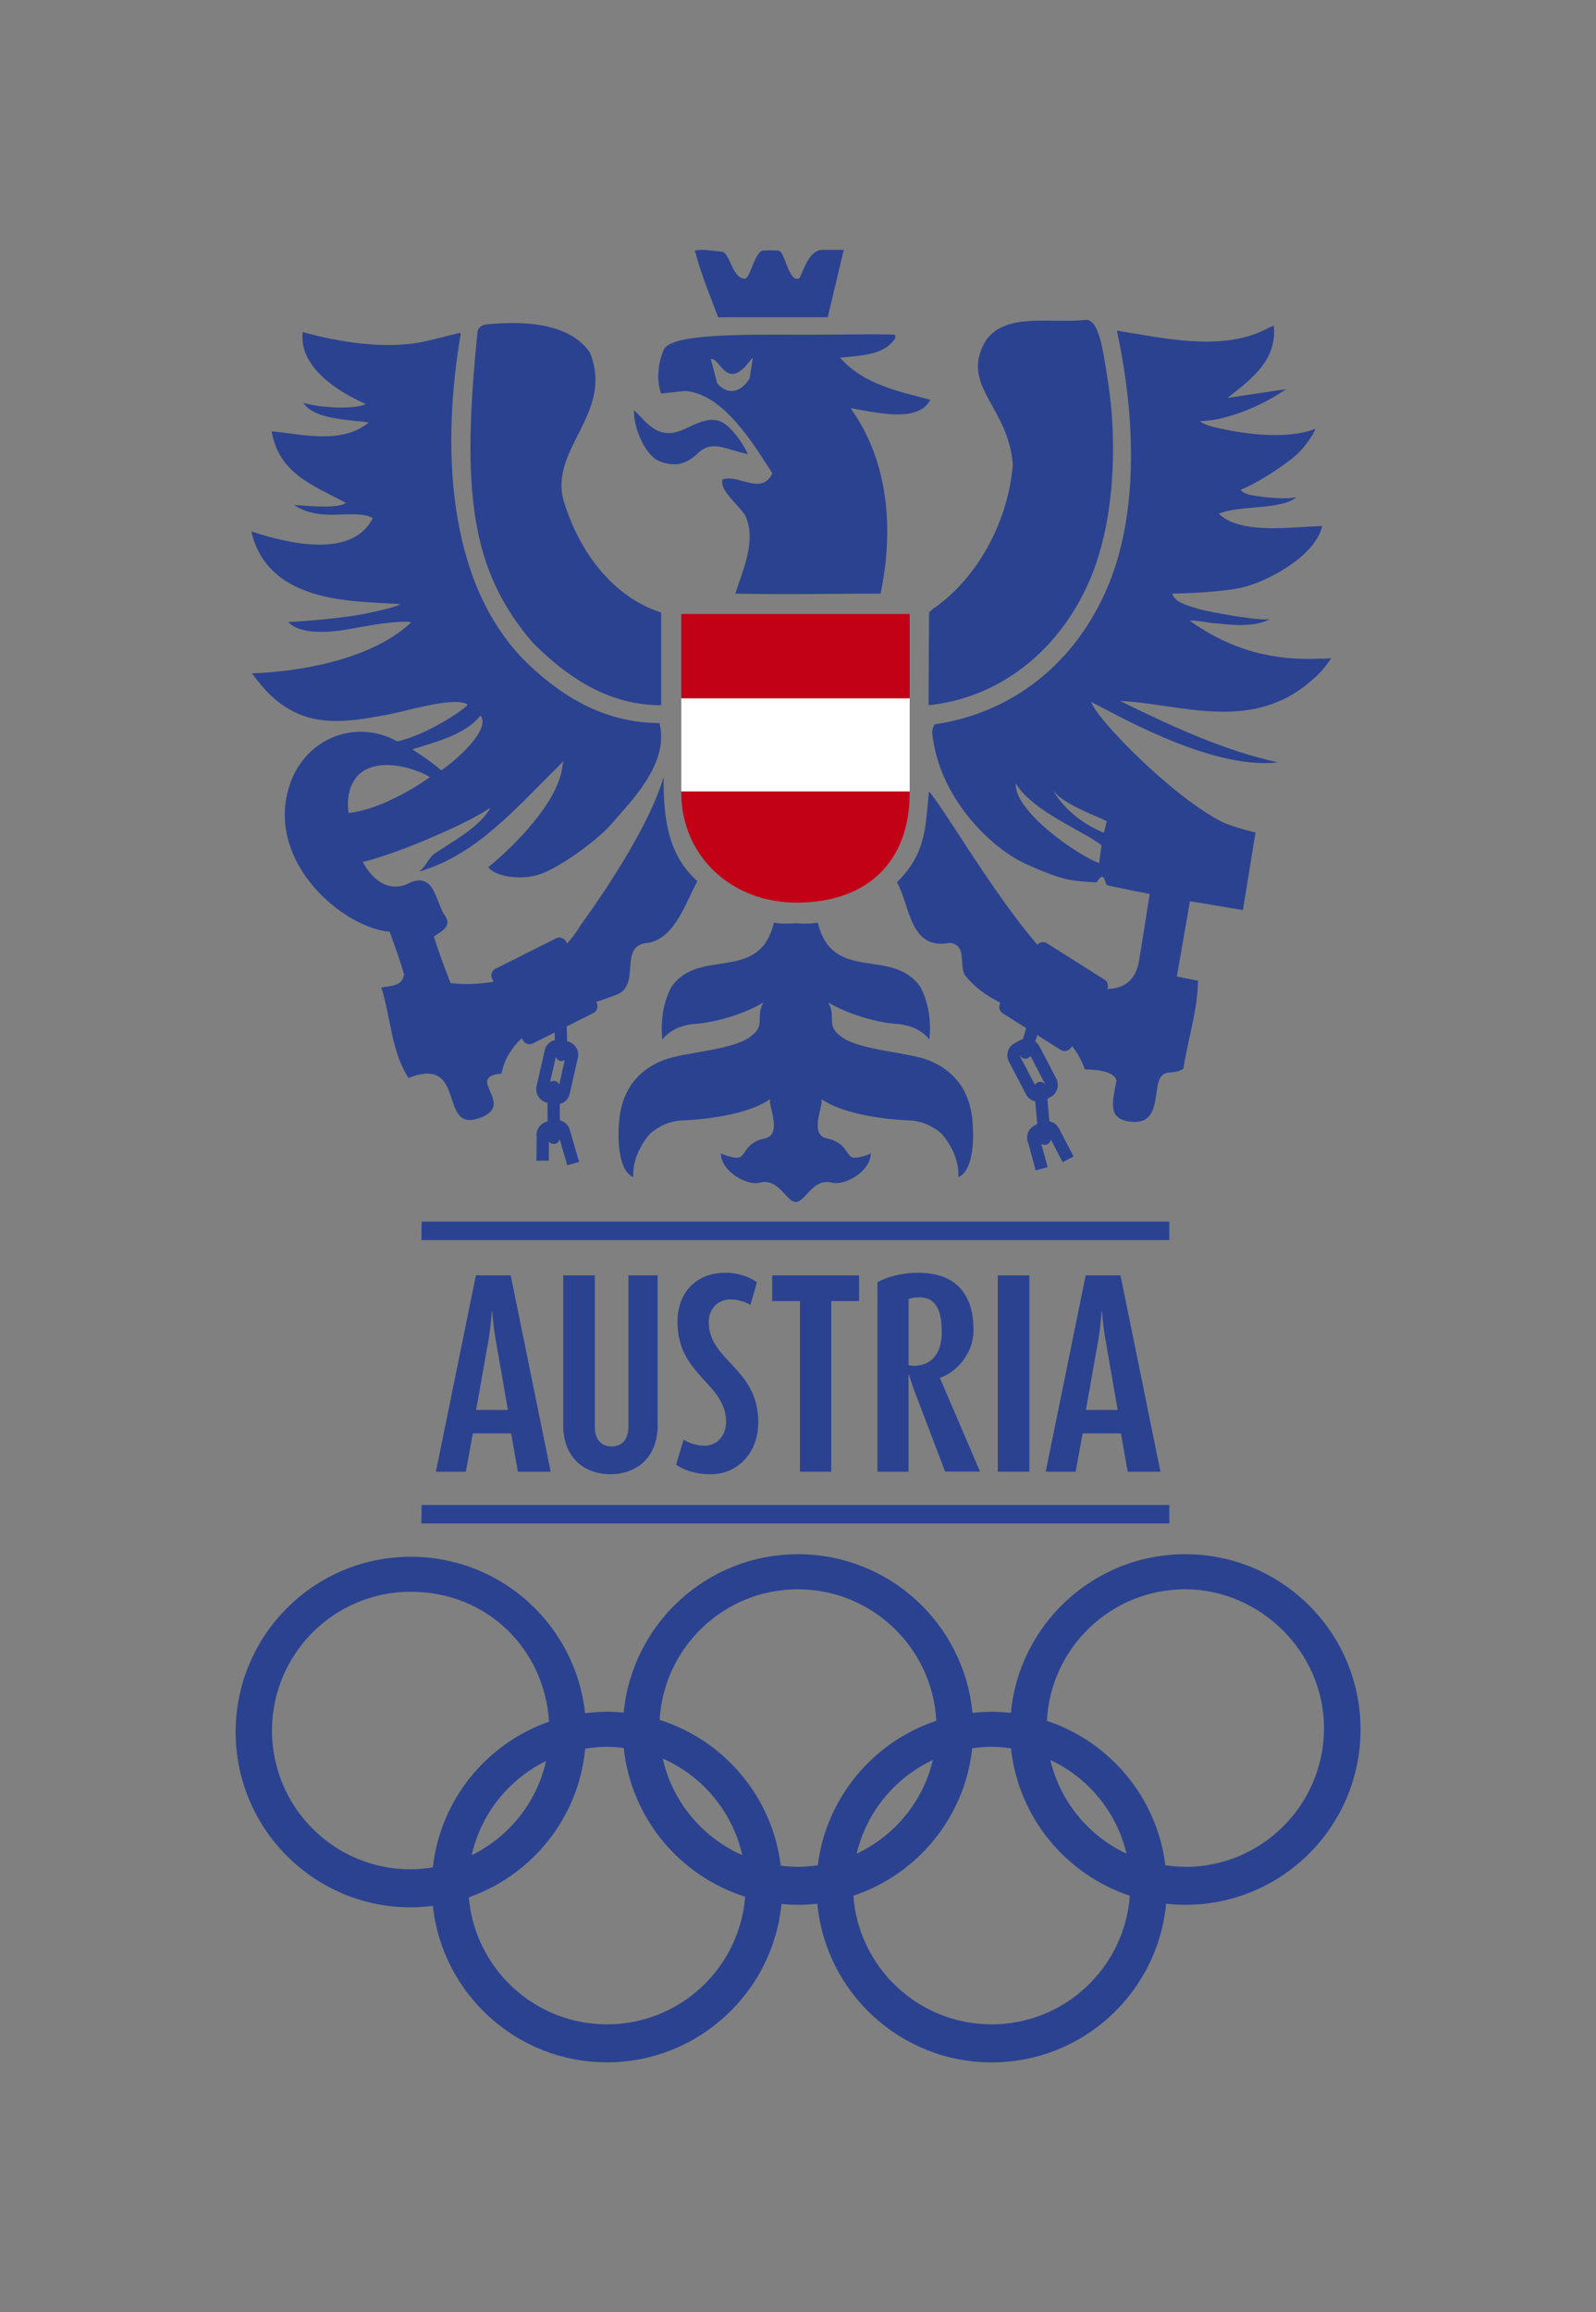 <?xml version="1.0" encoding="UTF-8"?>
<svg id="Ebene_1" data-name="Ebene 1" xmlns="http://www.w3.org/2000/svg" viewBox="0 0 245.92 356.12">
  <rect x="0" y="0" width="245.92" height="356.12" fill="#808080" stroke="none"/>
  <defs>
    <style>
      .cls-1 {
        fill: #fff;
      }

      .cls-2 {
        fill: #c20016;
      }

      .cls-3 {
        fill: #2a4290;
      }
    </style>
  </defs>
  <path class="cls-3" d="M182.63,239.38c-14.05,0-25.58,10.73-26.87,24.44-.97-.11-1.96-.17-2.96-.17s-1.99.06-2.96.17c-1.29-13.71-12.83-24.44-26.87-24.44s-25.56,10.71-26.87,24.39c-.85-.08-1.7-.13-2.56-.13-1.15,0-2.28.1-3.39.23-1.45-13.55-12.91-24.1-26.84-24.1-14.91,0-27,12.09-27,27s12.09,27,27,27c1.15,0,2.28-.1,3.39-.23,1.45,13.55,12.91,24.1,26.84,24.1s25.56-10.71,26.87-24.39c.85.08,1.7.13,2.57.13,1,0,1.99-.06,2.96-.17,1.29,13.71,12.83,24.44,26.87,24.44s25.58-10.73,26.87-24.44c.97.11,1.96.17,2.96.17,14.91,0,27-12.09,27-27s-12.09-27-27-27ZM63.29,287.92c-11.81,0-21.38-9.57-21.38-21.38s9.57-21.38,21.38-21.38,20.6,8.85,21.31,20.01c-9.61,3.37-16.74,11.99-17.9,22.44-1.11.18-2.25.3-3.41.3ZM84.14,271.23c-1.43,6.39-5.72,11.69-11.46,14.5,1.43-6.39,5.72-11.69,11.46-14.5ZM93.53,311.79c-11.19,0-20.36-8.61-21.29-19.56,9.74-3.43,16.93-12.25,17.93-22.9,1.1-.17,2.21-.29,3.36-.29.87,0,1.73.07,2.58.17,1.13,10.82,8.64,19.74,18.71,22.92-.87,11-10.06,19.66-21.29,19.66ZM102.12,270.85c6.13,2.7,10.75,8.19,12.25,14.87-6.13-2.7-10.75-8.19-12.25-14.87ZM122.96,287.53c-.9,0-1.78-.07-2.66-.18-1.29-10.61-8.73-19.32-18.66-22.45.65-11.22,9.93-20.12,21.31-20.12s20.74,8.98,21.32,20.26c-9.71,3.23-16.96,11.81-18.26,22.25-1,.14-2.02.24-3.06.24ZM143.74,271.07c-1.51,6.41-5.9,11.69-11.74,14.43,1.51-6.41,5.9-11.69,11.74-14.43ZM152.79,311.79c-11.28,0-20.49-8.74-21.3-19.81,9.85-3.28,17.17-12.06,18.31-22.71.98-.14,1.97-.23,2.99-.23s2.01.1,2.99.23c1.13,10.65,8.46,19.43,18.31,22.71-.81,11.07-10.02,19.81-21.3,19.81ZM161.84,271.07c5.84,2.73,10.23,8.02,11.74,14.43-5.84-2.73-10.22-8.02-11.74-14.43ZM182.63,287.53c-1.04,0-2.06-.1-3.06-.24-1.3-10.44-8.55-19.02-18.26-22.25.58-11.29,9.89-20.26,21.32-20.26s21.38,9.57,21.38,21.38-9.57,21.38-21.38,21.38Z"/>
  <path class="cls-3" d="M111.35,38.79c1.15.37,1.62,4.37,3.51,4.1.73-.11,1.53-4.37,2.78-4.3,0,0,1.72-.1,2.4.03.78.24,1.22,3.21,2.3,4.16-.07.03.68.42.95-.13.86-2.02,1.68-4.18,3.51-4.17h3.21l-2.47,10.38h-16.89c-1.08-2.97-2.54-6.28-3.58-10.27,1.22-.27,2.8.07,4.29.2Z"/>
  <path class="cls-3" d="M170.8,59.31c1.14,7.53,1.21,19.05-2.21,28.32-4.09,11.08-13.31,19.71-25.51,20.99,0-4.12.08-14.3.08-14.3,0,0,.57-.57.8-.67,6.89-4.87,11.42-13.58,12.1-22.09-.68-9.05-8.24-12.16-4.19-19.06,3.04-4.46,10-2.63,15.54-3.24,1.82.21,2.4,3.49,3.4,10.05Z"/>
  <path class="cls-3" d="M90.91,54.33c3.78,9.46-6.55,14.82-3.97,23.1,2.74,8.76,8.44,14.88,14.93,16.9v14.29c-8.55,0-14.93-4.79-19.75-9.61-9.59-11.1-11.08-23.21-8.51-48.13,0,0,.36-.92,1.62-.95,1.26-.02,11.71-1.49,15.68,4.39Z"/>
  <path class="cls-3" d="M122.39,51.55c6.66.03,13.02-.16,15.55.02v.54c-1.53,2.25-3.96,2.61-8.51,2.97,3.65,4.19,9.32,5.27,13.92,6.49-1.76,3.42-7.53,2.13-11.45,1.45l-.8-.16.29.5c4.14,5.92,6.92,15.33,4.3,28.07-6.89,0-14.11.17-22.39,0,1.22-3.78,3.29-8.24,1.53-12.03-1.22-1.89-3.92-3.78-3.51-5.54,2.43-.95,5.95,2.57,7.7-.95-2.97-4.59-7.57-12.3-13.51-12.7l-3.65.41c-.81-2.3-.38-5.09.51-6.93,1.47-2.17,11.03-2.18,20.02-2.14ZM109.52,55.28l.99,3.77c1.78,1.98,3.72,1.29,5.01-.79l.49-3.22-1.24,1.49c-3.02,3.02-3.87-1.44-5.25-1.24Z"/>
  <path class="cls-3" d="M103.21,66.7c2.7,0,6.02-3.86,9.05-.95,2.03,1.95,2.97,4.19,2.97,4.19-3.64-.75-5.54-2.3-7.84,0-1.89,1.76-3.73,1.92-5.81,1.08-2.08-.84-3.92-4.87-3.92-7.84,1.35,1.08,2.84,3.65,5.54,3.51Z"/>
  <rect class="cls-1" x="104.98" y="107.47" width="35.19" height="14.46"/>
  <rect class="cls-2" x="104.98" y="94.57" width="35.19" height="12.99"/>
  <path class="cls-2" d="M104.98,121.91v.21c0,9.63,7.64,16.9,17.77,16.9,10.91,0,17.42-6.32,17.42-16.9v-.21h-35.19Z"/>
  <g>
    <path class="cls-3" d="M79.8,226.67l-1.04-5.9h-5.9l-1.08,5.9h-4.61l6.16-30.24h5.36l6.16,30.24h-5.04ZM76.38,206.4c-.36-2.05-.54-4.39-.54-4.39h-.07s-.14,2.34-.5,4.39l-1.91,10.76h4.9l-1.87-10.76Z"/>
    <path class="cls-3" d="M94.06,227.06c-4.1,0-7.27-2.66-7.27-7.45v-23.18h4.86v23.33c0,1.94,1.01,3.02,2.59,3.02s2.59-1.08,2.59-3.02v-23.33h4.5v23.18c0,4.79-3.17,7.45-7.27,7.45Z"/>
    <path class="cls-3" d="M109.43,227.06c-2.34,0-4.25-.72-5.25-1.48l1.15-3.85c.61.43,1.94.94,3.24.94,2.02,0,3.31-1.69,3.31-3.64,0-6.01-7.49-7.16-7.49-15.41,0-4.79,3.13-7.59,7.38-7.59,2.16,0,3.96.76,4.86,1.48l-1.01,3.49c-.54-.4-1.8-.86-3.06-.86-2.02,0-3.35,1.51-3.35,3.49,0,5.98,7.63,7.09,7.63,15.41,0,4.68-3.1,8.03-7.41,8.03Z"/>
    <path class="cls-3" d="M128.08,200.39v26.28h-4.82v-26.28h-4.28v-3.96h13.39v3.96h-4.28Z"/>
    <path class="cls-3" d="M145.64,226.67l-4.75-12.45c-.47-1.19-.83-2.52-.83-2.52h-.07v14.97h-4.79v-29.16c1.26-.76,3.64-1.48,6.23-1.48,6.01,0,8.57,3.46,8.57,8.78,0,4.18-3.17,6.77-5.18,7.41l6.19,14.43h-5.36ZM141.58,199.81c-.61,0-1.26.14-1.58.25v10.19c.22.07.47.11.83.11,2.63,0,4.28-1.84,4.28-5.15,0-3.64-1.01-5.4-3.53-5.4Z"/>
    <path class="cls-3" d="M153.75,226.67v-30.24h4.86v30.24h-4.86Z"/>
    <path class="cls-3" d="M173.76,226.67l-1.04-5.9h-5.9l-1.08,5.9h-4.61l6.16-30.24h5.36l6.16,30.24h-5.04ZM170.34,206.4c-.36-2.05-.54-4.39-.54-4.39h-.07s-.14,2.34-.5,4.39l-1.91,10.76h4.9l-1.87-10.76Z"/>
  </g>
  <path class="cls-3" d="M122.65,185.12c1.46,0,2.61-3.83,5.65-2.94,1.89.4,5.8-1.69,5.88-4.51,0,0-2.27.98-3.01.52-.83-.52-.95-2.26-3.79-2.86-2.84-.6-.34-5.36-.84-6.06,3,2.09,8.64,3.09,13.67,3.3,2.93.12,4.92,2.09,4.92,2.09,0,0,2.78,3.01,2.53,6.64,2.78-1.16,2.44-7.9,1.95-10.3-.54-2.62-2.12-6.07-6.79-7.79-3.01-1.11-10.05-1.46-12.9-3.34-2.92-1.92-.92-2.99-2.3-5.48,2.84,1.76,7.54,3.12,10.42,3.3,2.9.19,4.51,1.52,5.17,2.44.27-2.7-.05-5.55-1.4-8.12-4.32-6.22-13.51-.46-15.81-9.92-.96.22-2.14.19-3.34.11h-.06c-1.2.08-2.38.11-3.34-.11-2.3,9.46-11.48,3.7-15.81,9.92-1.35,2.57-1.67,5.42-1.4,8.12.66-.92,2.27-2.25,5.17-2.44,2.88-.19,7.58-1.54,10.41-3.3-1.38,2.49.62,3.56-2.3,5.48-2.85,1.87-9.88,2.23-12.9,3.34-4.67,1.73-6.25,5.17-6.79,7.79-.5,2.4-.83,9.14,1.95,10.3-.26-3.63,2.53-6.64,2.53-6.64,0,0,1.99-1.97,4.92-2.09,5.04-.21,10.67-1.21,13.67-3.3-.5.7,2,5.46-.84,6.06s-2.95,2.34-3.79,2.86c-.74.46-3.01-.52-3.01-.52.08,2.82,3.99,4.91,5.88,4.51,3.04-.89,4.18,2.94,5.64,2.94h.04Z"/>
  <g>
    <polygon class="cls-3" points="64.93 190.99 180.18 190.99 180.17 188.15 64.97 188.15 64.93 190.99"/>
    <polygon class="cls-3" points="64.97 231.8 64.93 234.64 180.18 234.64 180.17 231.8 64.97 231.8"/>
    <path class="cls-3" d="M73.93,172.19c5.71-2.11-2.47-6.3,3.34-6.84.46-2.28,1.62-4.04,3.14-5.46l.14.29c.29.58.99.81,1.57.52l3.34-1.67.04,1.15c-.75.19-1.38.77-1.56,1.57l-1.26,5.54h0c-.26,1.14.46,2.27,1.59,2.53l.1.02v2.9h-.03c-.55.12-1.03.45-1.33.92-.29.44-.4.96-.32,1.47l-.03,3.64h1.9s.02-2.94.02-2.94c.17.22.43.37.73.37.46,0,.83-.34.92-.78l1.18,4.06,1.82-.53-1.39-4.78c-.12-.55-.44-1.03-.91-1.33-.21-.13-.43-.22-.67-.28v-2.53c.21-.05.41-.13.59-.25.48-.3.81-.77.93-1.32l1.26-5.54c.26-1.14-.46-2.27-1.59-2.53h-.06s-.08-2.3-.08-2.3l4.11-2.06c.58-.29.81-.99.52-1.57l-.07-.15c.99-.33,1.94-.66,2.81-.99,4.46-1.35.27-7.84,5.27-8.11,4.05-.81,5.6-5.97,7.5-9.49-4.32-3.92-5.24-9.07-5.2-16.05-2.64,9.16-12.7,22.7-12.7,22.7-.63,1.09-1.37,2.06-2.18,2.94l-.13-.26c-.29-.58-.99-.81-1.57-.52l-9.32,4.67c-.58.29-.81.99-.52,1.57l.22.43c-2.26.4-4.53.46-6.63.22-.95-2.43-1.78-4.7-2.57-7.16.81-.68,2.7-1.35,1.89-2.97-1.62-2.03-1.62-6.89-5.4-5.41-4.78,2.59-7.43-3.14-7.43-3.14,1.69-.33,6.04-1.81,9.94-3.48,3.87-1.65,7.09-3.15,9.72-4.85-1.59,2.98-6.16,5.38-8.72,7.14-.95.81-1.21,1.89-2.3,2.7,8.92-2.57,15-9.87,21.49-16.22l.75-.79-.21,1.33c-.95,5.13-6.89,11.35-11.35,15,1.12,1.46,4.92,2.02,7.8,1.14,2.88-.88,9.14-5.3,11.39-8.03,2.26-2.73,8.88-8.99,7.18-15.32-8.33,0-14.66-4.03-19.29-8.22-13.38-11.89-14.24-33.35-11.54-50.38.17-1.18.41-1.58-.1-1.46-.76.18-3.94,1.05-6.11,1.46-5.54.95-12.11,0-17.92-1.62-.64,5.44,5.58,9.28,9.72,11.08-1.76.95-7.5.53-9.6-.18,1.49,2.52,6.98,2.61,10.09,3.02-4.19,3.38-10,1.89-15,1.35,1.12,6.54,6.37,8.32,11.46,11.05-1.15.81-4.58.58-7.99.31,4.17,2.86,9.31.46,12.12,2.02-3.17,6.35-13.15,3.87-18.71,2.07,2.66,11.57,16.93,10.65,22.97,11.2-.76.45-3.01.95-5.54,1.48-2.64.56-8.54,1.13-11.77,1.26,2.21,2.25,7.34,1.52,10.67.87,3.33-.65,7.72-1.18,8.28-.79-8.18,7.67-24.54,7.82-24.54,7.82l.75.96c5.68,7.43,12.02,6.93,19.18,5.58,2.57-.27,10.98-3.11,13.28-1.76.41.27-6.22,4.76-10.81,5.71-6.62-3.66-14.54-.29-16.72,7.19-3.38,11.58,8.41,21.51,15.57,22.13.89,2.51,1.51,4.16,2.21,6.56-.27,1.89-2.16,1.76-3.51,2.03,1.49,4.59,1.49,9.73,4.19,13.92,9.16-3.55,4.45,8.58,10.99,6.16ZM86.17,167.02c-.15-.32-.47-.55-.85-.55-.21,0-.4.08-.56.2l.88-3.87c.14.36.47.62.88.62.01,0,.02,0,.03,0,.18,0,.33-.07.47-.16l-.85,3.76ZM74.02,110.21c1.76,2.16-4.03,7.11-6.02,8.44-1.87-1.62-4.48-3.23-4.48-3.23,3.51-1.12,8.2-2.24,10.5-5.21ZM56.86,118.31c3.71-1.47,8.81.87,9.36,1.4-3.54,2.53-8.58,5.1-12.5,5.51-.27-1.62-.29-5.55,3.15-6.91Z"/>
  </g>
  <path class="cls-3" d="M203.75,101.43c-7.43.41-13.92-1.22-20.41-5.81.18-.22,3.29.41,4.37.41,3.24.41,6.16.35,7.93-.68-1.22.36-9.24-1.04-11.1-1.6-1.86-.56-3.59-1.06-3.91-2.32,0,0,7.27-.12,10.81-.95,3.55-.83,11.17-4.64,12.3-9.46-4.86.13-12.57,1.35-15.95-1.89,2.97-1.35,9.69-.54,11.98-2.57-1.89.48-5.78-.08-7.03-.31-1.24-.23-1.58-.82-1.58-.82l.54-.22c2.97-1.35,7.1-4.12,8.59-5.67,1.14-1.19,2.39-3.15,2.37-3.51,0,0-.48.23-1,.36-5.04,1.4-11.37.09-13.89-.44-2.52-.53-2.86-1.08-2.86-1.08l.98-.06c4.32-.41,9.42-2.84,12.25-4.87l-9.01,1.35c3.3-2.63,7.76-5.67,7.12-11.14l-1.58.74c-6.75,3.24-15.68,1.12-22.57.04,3.02,14.09,3.21,28.59-1.48,39.59-4.69,11-13.94,19.18-26.62,21.05-.54.95-.34,1.45-.2,2.5,1.39,9.02,8.75,16.56,14.53,19.12,5.78,2.56,6.83,2.47,10.64,2.72,1.35-2.16,1.19.4,1.69.45,2.02.46,6.49,1.33,6.49,1.33,0,0-1.1,7.08-1.64,10.26-.5,3.29-2.63,4.33-4.88,4.37.21-.51.05-1.12-.43-1.43l-8.89-5.61c-.49-.31-1.11-.19-1.48.23-6.95-8.14-13.91-20.27-16.69-23.64-.59,6.12-.54,9.6-4.94,14.03,2.03,3.38,1.89,10.54,8.11,9.32,2.7.27,1.49,3.24,2.3,4.87,1.54,2.01,3.48,3.31,5.54,4.36h0c-.34.55-.18,1.27.36,1.62l3.61,2.28-.5,1.68c-.12.04-.25.09-.36.15l-.91.48c-1.03.54-1.43,1.82-.89,2.85l2.63,5.04c.3.57.83.94,1.42,1.07l.32,3.5-.43.23c-1,.52-1.41,1.73-.95,2.74l1.14,4.17,1.83-.5-.99-3.62c.16.12.34.19.55.19.03,0,.06,0,.09,0,.46-.04.79-.4.84-.84l1.83,3.51,1.68-.88-2.27-4.35c-.31-.59-.86-.96-1.46-1.08l-.31-3.46.47-.25c.5-.26.87-.7,1.04-1.24s.12-1.11-.14-1.61l-2.63-5.04c-.15-.28-.36-.52-.6-.7l.29-.97,3.61,2.28c.54.34,1.26.18,1.61-.36l.15-.23c.79.99,1.47,2.16,1.98,3.6,2.9.05,4.58.57,4.87,1.72-.63,3.42-1.42,5.95,2.23,6.34,3.65.39,3.66-2.78,4.07-5.37.59-3.25,2.11-1.58,4-2.79.81-5,2.13-8.69,2.27-13.55l-3.27-.66,2.02-11.59,8.16,1.36,1.94-11.94s-3.58-.85-5.16-1.65c-7.86-3.99-19.55-16.11-20.13-18.44,2.59,1.17,18.25,10.56,28.73,9.28-7.97-1.76-15.5-5.13-24.32-9.46,9.32.4,20.51,5.14,29.87-3.47,1.49-1.22,2.66-3.1,2.66-3.1,0,0-.76.04-1.31.08ZM161.05,166.98s0,.05,0,.08c-.18-.28-.5-.47-.87-.43-.31.03-.56.21-.71.46l-2.34-4.47c-.03-.05-.03-.11-.01-.16.1.26.31.47.6.56.09.03.18.04.27.04.32,0,.61-.16.79-.43l2.27,4.36ZM169.36,132.92c-2.7-.85-13.11-7.78-12.84-12.26,2.57,4.32,10.64,7.43,13.21,9.53l-.37,2.74ZM170.54,126.47l-.44,1.81c-3.75-1.58-6.39-4-7.9-6.65,1.53,2.22,6.25,3.81,8.34,4.85Z"/>
</svg>